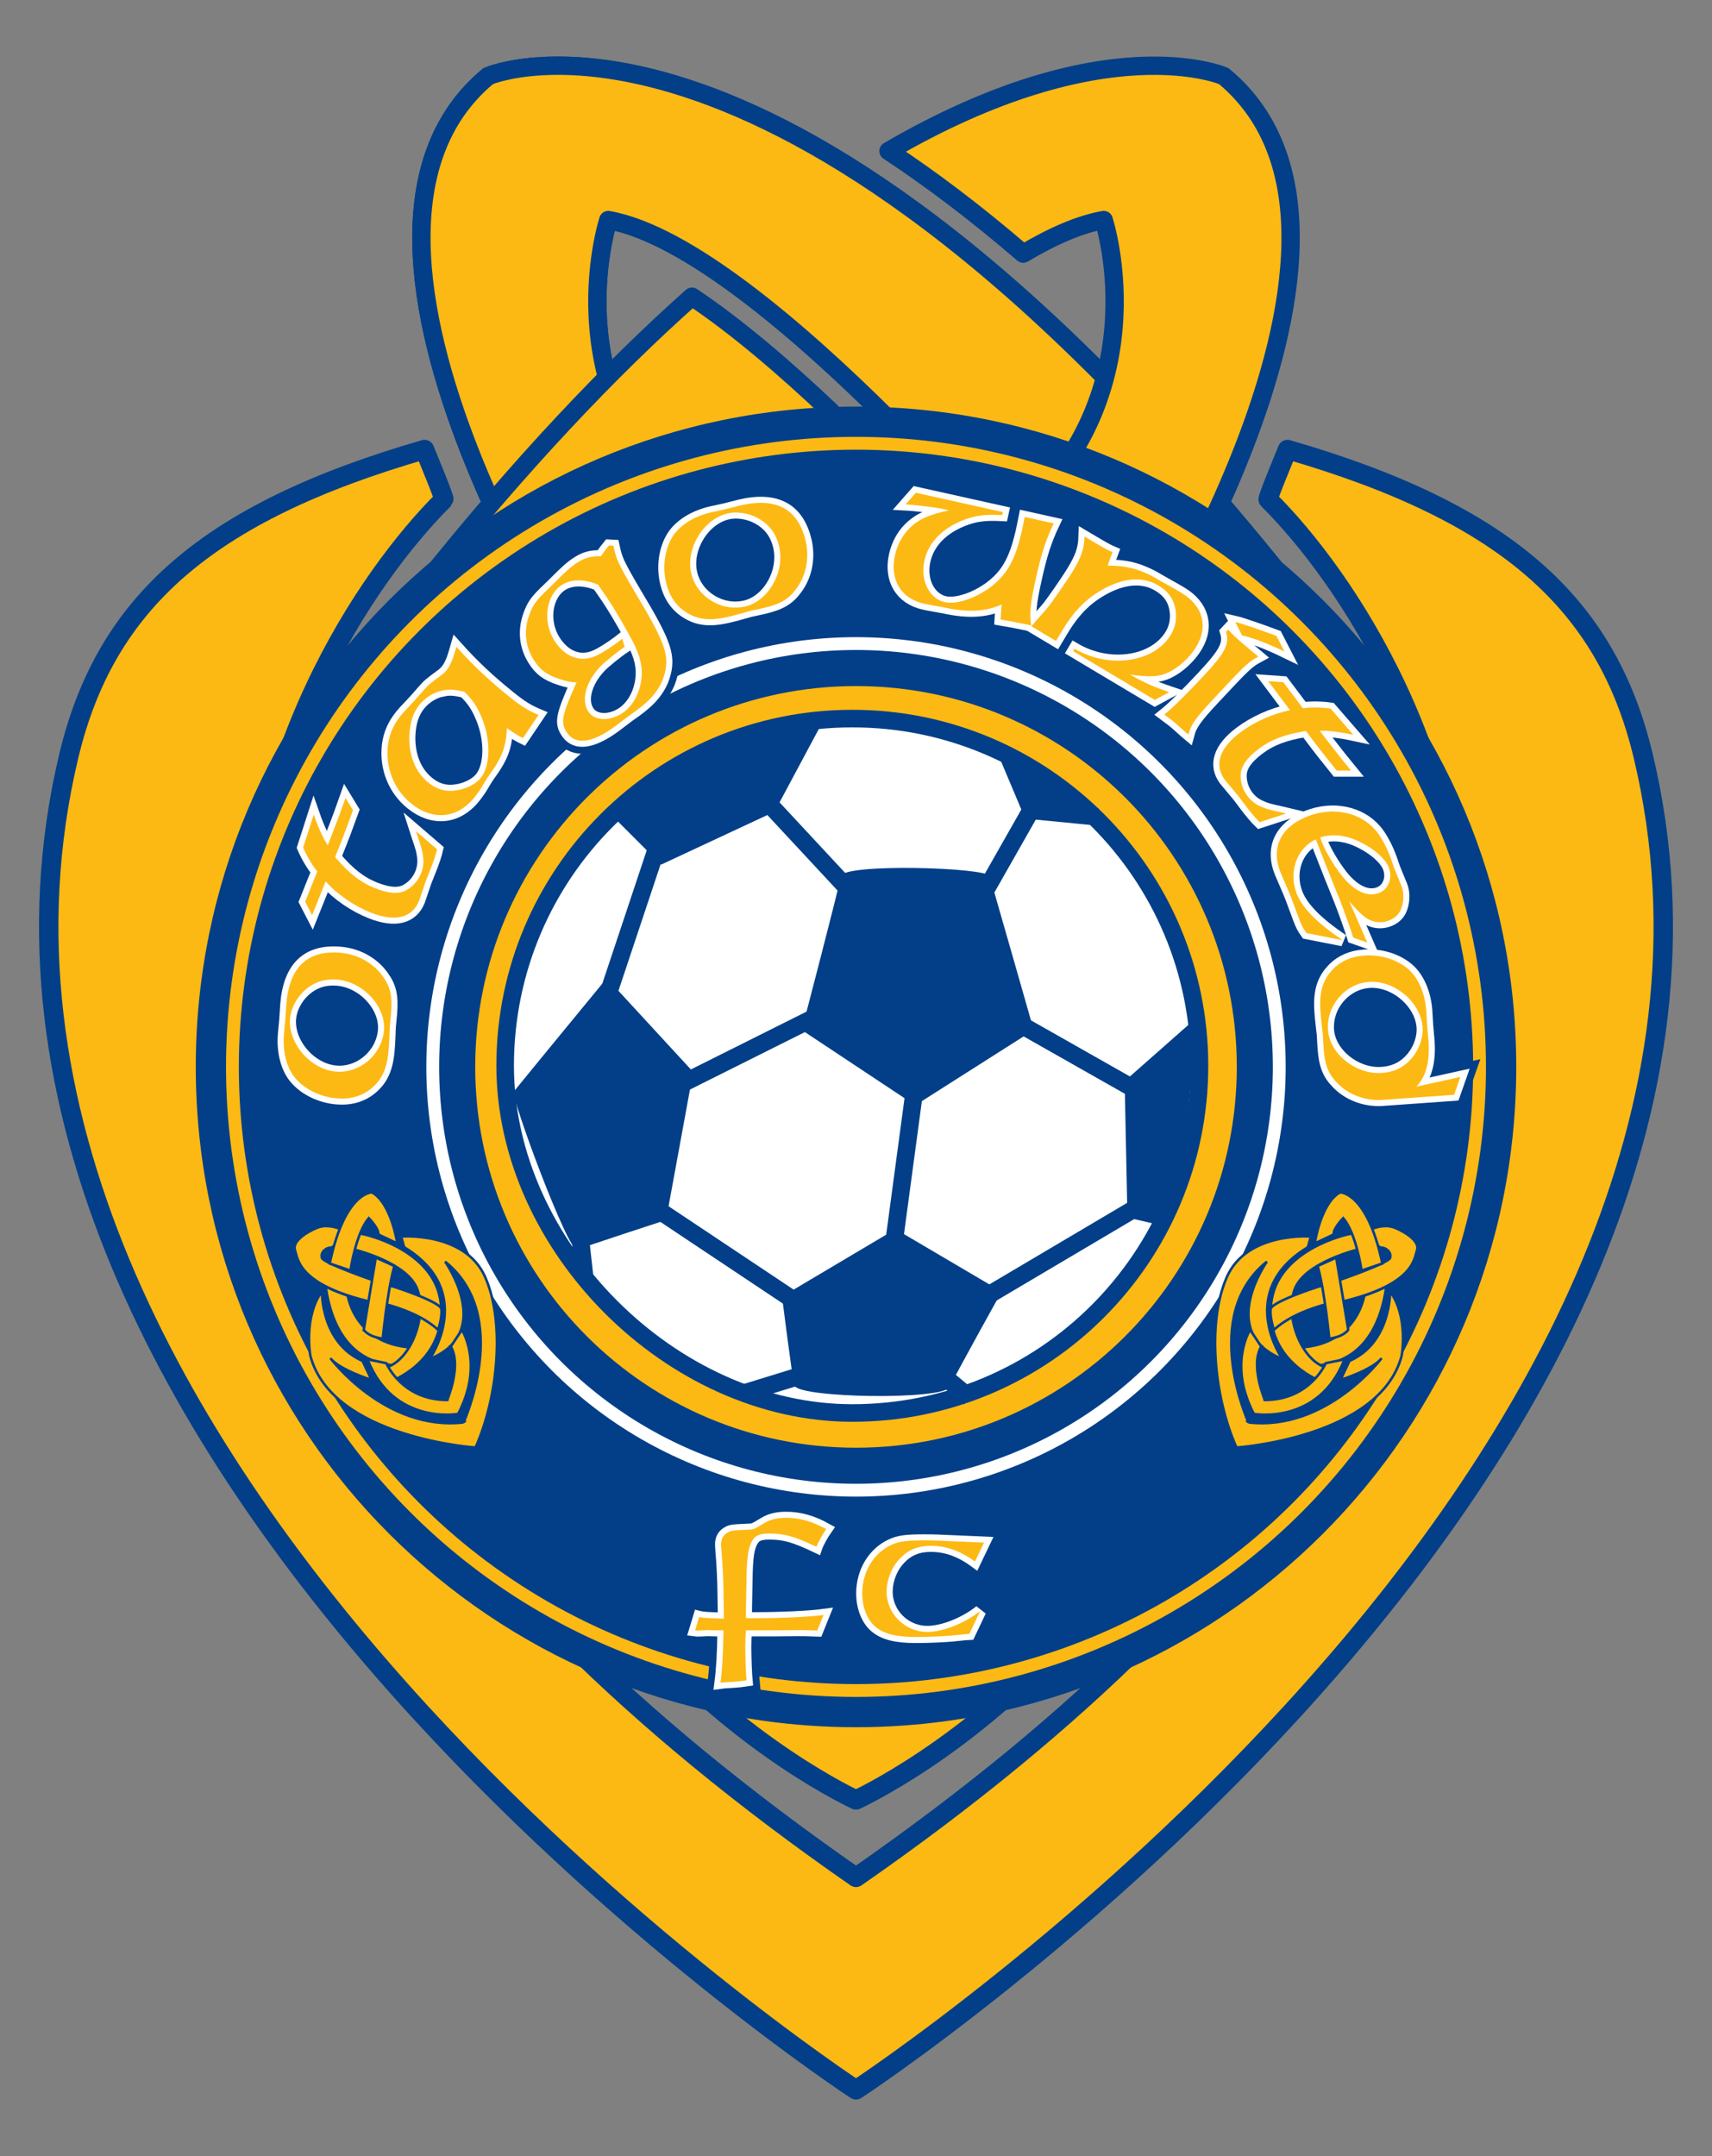 <svg enable-background="new 0 0 135 170" height="354.86" viewBox="0 0 135 170" width="281.801" xmlns="http://www.w3.org/2000/svg"><rect x="0" y="0" width="135" height="170" fill="#808080" stroke="none"/><path d="m67.5 148.023c72.417-50.259 44.614-96.605 32.503-108.644-.08-.08 1.526-3.935 1.526-3.935 17.186 4.979 25.158 12.105 28.038 24.125 13.382 55.833-62.067 105.209-62.067 105.209s-75.449-49.376-62.067-105.209c2.881-12.02 10.852-19.146 28.038-24.125 0 0 1.606 3.855 1.526 3.935-12.11 12.039-39.914 58.385 32.503 108.644" fill="#fdb913"/><path d="m67.5 148.023c72.417-50.259 44.614-96.605 32.503-108.644-.08-.08 1.526-3.935 1.526-3.935 17.186 4.979 25.158 12.105 28.038 24.125 13.382 55.833-62.067 105.209-62.067 105.209s-75.449-49.376-62.067-105.209c2.881-12.02 10.852-19.146 28.038-24.125 0 0 1.606 3.855 1.526 3.935-12.11 12.039-39.914 58.385 32.503 108.644z" fill="none" stroke="#023f88" stroke-linejoin="round" stroke-width="1.531"/><path d="m96.978 84.092-8.416 8.181s2.28 23.986-21.062 38.931c-23.342-14.945-21.062-38.931-21.062-38.931l-8.416-8.181c-6.077 41.619 29.478 57.824 29.478 57.824s35.556-16.205 29.478-57.824" fill="#fdb913"/><path d="m96.978 84.092-8.416 8.181s2.28 23.986-21.062 38.931c-23.342-14.945-21.062-38.931-21.062-38.931l-8.416-8.181c-6.077 41.619 29.478 57.824 29.478 57.824s35.556-16.205 29.478-57.824z" fill="none" stroke="#023f88" stroke-linejoin="round" stroke-width="1.531"/><path d="m83.139 47.33s-22.807-27.786-35.173-29.981c0 0-4.821 14.722 8.35 24.681l-8.995 13.17s-24.574-36.139-8.819-49.201c0 0 23.115-10.066 63.269 40.367z" fill="#fdb913"/><path d="m83.139 47.33s-22.807-27.786-35.173-29.981c0 0-4.821 14.722 8.35 24.681l-8.995 13.17s-24.574-36.139-8.819-49.201c0 0 23.115-10.066 63.269 40.367z" fill="none" stroke="#023f88" stroke-width="1.446"/><path d="m83.139 47.33s-22.807-27.786-35.173-29.981c0 0-4.821 14.722 8.35 24.681l-8.995 13.17s-24.574-36.139-8.819-49.201c0 0 23.115-10.066 63.269 40.367z" fill="#fdb913"/><path d="m83.139 47.33s-22.807-27.786-35.173-29.981c0 0-4.821 14.722 8.35 24.681l-8.995 13.17s-24.574-36.139-8.819-49.201c0 0 23.115-10.066 63.269 40.367z" fill="none" stroke="#023f88" stroke-linejoin="round" stroke-width="1.446"/><path d="m33.23 46.366 18.631.963s6.082-7.409 13.667-14.877c-3.683-3.491-7.497-6.747-10.964-9.058-6.446 5.738-13.57 13.22-21.334 22.972m63.268-40.368s-9.332-4.057-26.433 5.912c3.313 2.184 6.856 4.846 10.622 8.088 2.283-1.361 4.44-2.311 6.347-2.649 0 0 4.821 14.722-8.35 24.68l8.995 13.171s24.575-36.138 8.819-49.202" fill="#fdb913"/><path d="m33.23 46.366 18.631.963s6.082-7.409 13.667-14.877c-3.683-3.491-7.497-6.747-10.964-9.058-6.446 5.738-13.57 13.22-21.334 22.972zm63.268-40.368s-9.332-4.057-26.433 5.912c3.313 2.184 6.856 4.846 10.622 8.088 2.283-1.361 4.44-2.311 6.347-2.649 0 0 4.821 14.722-8.35 24.68l8.995 13.171s24.575-36.138 8.819-49.202z" fill="none" stroke="#023f88" stroke-linejoin="round" stroke-width="1.446"/><path d="m15.437 84.12c0-28.753 23.31-52.063 52.063-52.063 28.754 0 52.064 23.31 52.064 52.063 0 28.755-23.31 52.064-52.064 52.064-28.753 0-52.063-23.309-52.063-52.064" fill="#023f88"/><circle cx="67.5" cy="84.12" fill="none" r="33.377" stroke="#fff" stroke-width="1.012"/><circle cx="67.499" cy="84.12" fill="none" r="49.171" stroke="#fdb913" stroke-width="1.012"/><path d="m27.379 101.917s.411 4.017 5.055 4.327c0 0-1.321 1.533-1.649 1.386-.326-.148-4.222-.105-5.1-6.173z" fill="#fdb913"/><path d="m27.379 101.917s.411 4.017 5.055 4.327c0 0-1.321 1.533-1.649 1.386-.326-.148-4.222-.105-5.1-6.173z" fill="none" stroke="#023f88" stroke-width=".198"/><path d="m36.551 112.154s3.868-8.399-1.45-12.678c0 0 3.974 5.592-1.218 7.676 0 0 3.739-5.335-2.012-8.811l-.24-.848s5.022-.396 6.615 3.172c1.594 3.571 1.03 9.486-.747 13.469 0 0-11.306-.755-13.025-7.233 0 0-.563-3.044.913-5.081 0 0-.1 4.045 3.204 5.485l.702 1.495s-2.552-.802-3.242-1.717c0 0 4.326 5.78 10.5 5.071" fill="#fdb913"/><path d="m36.551 112.154s3.868-8.399-1.45-12.678c0 0 3.974 5.592-1.218 7.676 0 0 3.739-5.335-2.012-8.811l-.24-.848s5.022-.396 6.615 3.172c1.594 3.571 1.03 9.486-.747 13.469 0 0-11.306-.755-13.025-7.233 0 0-.563-3.044.913-5.081 0 0-.1 4.045 3.204 5.485l.702 1.495s-2.552-.802-3.242-1.717c0 0 4.326 5.78 10.5 5.071z" fill="none" stroke="#023f88" stroke-width=".198"/><path d="m27.737 98.471s4.443 1.02 5.195 3.244c.749 2.222-.611 5.655-2.593 6.137-1.983.477.395 1.097.395 1.097s4.184-1.451 4.056-5.766c-.126-4.312-5.347-5.723-6.277-5.901-.931-.177-.776 1.189-.776 1.189" fill="#fdb913"/><path d="m27.737 98.471s4.443 1.02 5.195 3.244c.749 2.222-.611 5.655-2.593 6.137-1.983.477.395 1.097.395 1.097s4.184-1.451 4.056-5.766c-.126-4.312-5.347-5.723-6.277-5.901-.931-.177-.776 1.189-.776 1.189z" fill="none" stroke="#023f88" stroke-width=".198"/><path d="m34.551 104.855s.361-1.105.24-1.673c-.124-.567-4.131-1.918-4.49-1.927-.356-.011-.44 1.447-.44 1.447s3 .58 4.69 2.153" fill="#fdb913"/><path d="m34.551 104.855s.361-1.105.24-1.673c-.124-.567-4.131-1.918-4.49-1.927-.356-.011-.44 1.447-.44 1.447s3 .58 4.69 2.153z" fill="none" stroke="#023f88" stroke-width=".198"/><path d="m35.548 106.167.875-1.314s1.757 2.709-.295 6.63c0 0-5.103.917-7.148-4.305l1.48.304s1.24 2.912 4.804 2.901c0-.001 1.164-2.719.284-4.216" fill="#fdb913"/><path d="m35.548 106.167.875-1.314s1.757 2.709-.295 6.63c0 0-5.103.917-7.148-4.305l1.48.304s1.24 2.912 4.804 2.901c0-.001 1.164-2.719.284-4.216z" fill="none" stroke="#023f88" stroke-width=".198"/><path d="m29.611 101s-4.081-1.398-4.216-1.816c-.138-.417.303-.816.686-.806.384.009.941-1.407.941-1.407s-1.107-.563-2.049-.161c-.941.402-1.95 1.098-1.717 1.769.231.671.218 2.753 6.087 4.097z" fill="#fdb913"/><path d="m29.611 101s-4.081-1.398-4.216-1.816c-.138-.417.303-.816.686-.806.384.009.941-1.407.941-1.407s-1.107-.563-2.049-.161c-.941.402-1.95 1.098-1.717 1.769.231.671.218 2.753 6.087 4.097z" fill="none" stroke="#023f88" stroke-width=".213"/><path d="m27.634 100.176s.427-2.961 1.45-4.13c0 0 .817.835.749 1.288l1.495.702s-.463-3.166-1.995-4.02c0 0-2.145-.061-3.334 5.605z" fill="#fdb913"/><path d="m27.634 100.176s.427-2.961 1.45-4.13c0 0 .817.835.749 1.288l1.495.702s-.463-3.166-1.995-4.02c0 0-2.145-.061-3.334 5.605z" fill="none" stroke="#023f88" stroke-width=".198"/><path d="m30.182 105.546s.351-3.734.917-5.728l-1.469-.659-.943 5.684c.001 0 .273.532 1.495.703" fill="#fdb913"/><path d="m30.182 105.546s.351-3.734.917-5.728l-1.469-.659-.943 5.684c.001 0 .273.532 1.495.703z" fill="none" stroke="#023f88" stroke-width=".198"/><path d="m107.622 101.917s-.411 4.017-5.055 4.327c0 0 1.321 1.533 1.649 1.386.326-.148 4.223-.105 5.1-6.173z" fill="#fdb913"/><path d="m107.622 101.917s-.411 4.017-5.055 4.327c0 0 1.321 1.533 1.649 1.386.326-.148 4.223-.105 5.1-6.173z" fill="none" stroke="#023f88" stroke-width=".198"/><path d="m98.45 112.154s-3.867-8.399 1.45-12.678c0 0-3.974 5.592 1.218 7.676 0 0-3.739-5.335 2.012-8.811l.24-.848s-5.022-.396-6.615 3.172c-1.594 3.571-1.029 9.486.748 13.469 0 0 11.305-.755 13.024-7.233 0 0 .563-3.044-.913-5.081 0 0 .1 4.045-3.204 5.485l-.702 1.495s2.552-.802 3.242-1.717c0 0-4.327 5.78-10.5 5.071" fill="#fdb913"/><path d="m98.45 112.154s-3.867-8.399 1.45-12.678c0 0-3.974 5.592 1.218 7.676 0 0-3.739-5.335 2.012-8.811l.24-.848s-5.022-.396-6.615 3.172c-1.594 3.571-1.029 9.486.748 13.469 0 0 11.305-.755 13.024-7.233 0 0 .563-3.044-.913-5.081 0 0 .1 4.045-3.204 5.485l-.702 1.495s2.552-.802 3.242-1.717c0 0-4.327 5.78-10.5 5.071z" fill="none" stroke="#023f88" stroke-width=".198"/><path d="m107.264 98.471s-4.444 1.02-5.195 3.244c-.749 2.222.611 5.655 2.593 6.137 1.983.477-.396 1.097-.396 1.097s-4.184-1.451-4.056-5.766c.127-4.312 5.348-5.723 6.278-5.901.931-.177.776 1.189.776 1.189" fill="#fdb913"/><path d="m107.264 98.471s-4.444 1.02-5.195 3.244c-.749 2.222.611 5.655 2.593 6.137 1.983.477-.396 1.097-.396 1.097s-4.184-1.451-4.056-5.766c.127-4.312 5.348-5.723 6.278-5.901.931-.177.776 1.189.776 1.189z" fill="none" stroke="#023f88" stroke-width=".198"/><path d="m100.451 104.855s-.361-1.105-.24-1.673c.123-.567 4.13-1.918 4.49-1.927.356-.011.439 1.447.439 1.447s-3 .58-4.689 2.153" fill="#fdb913"/><path d="m100.451 104.855s-.361-1.105-.24-1.673c.123-.567 4.13-1.918 4.49-1.927.356-.011.439 1.447.439 1.447s-3 .58-4.689 2.153z" fill="none" stroke="#023f88" stroke-width=".198"/><path d="m99.453 106.167-.875-1.314s-1.756 2.709.295 6.63c0 0 5.104.917 7.149-4.305l-1.48.304s-1.24 2.912-4.805 2.901c0-.001-1.164-2.719-.284-4.216" fill="#fdb913"/><path d="m99.453 106.167-.875-1.314s-1.756 2.709.295 6.63c0 0 5.104.917 7.149-4.305l-1.48.304s-1.24 2.912-4.805 2.901c0-.001-1.164-2.719-.284-4.216z" fill="none" stroke="#023f88" stroke-width=".198"/><path d="m105.39 101s4.081-1.398 4.216-1.816c.138-.417-.303-.816-.686-.806-.384.009-.941-1.407-.941-1.407s1.106-.563 2.049-.161c.941.402 1.949 1.098 1.717 1.769-.231.671-.218 2.753-6.087 4.097z" fill="#fdb913"/><path d="m105.39 101s4.081-1.398 4.216-1.816c.138-.417-.303-.816-.686-.806-.384.009-.941-1.407-.941-1.407s1.106-.563 2.049-.161c.941.402 1.949 1.098 1.717 1.769-.231.671-.218 2.753-6.087 4.097z" fill="none" stroke="#023f88" stroke-width=".213"/><path d="m107.367 100.176s-.427-2.961-1.45-4.13c0 0-.816.835-.748 1.288l-1.495.702s.462-3.166 1.995-4.02c0 0 2.144-.061 3.334 5.605z" fill="#fdb913"/><path d="m107.367 100.176s-.427-2.961-1.45-4.13c0 0-.816.835-.748 1.288l-1.495.702s.462-3.166 1.995-4.02c0 0 2.144-.061 3.334 5.605z" fill="none" stroke="#023f88" stroke-width=".198"/><path d="m104.819 105.546s-.351-3.734-.916-5.728l1.467-.659.944 5.684s-.274.532-1.495.703" fill="#fdb913"/><path d="m104.819 105.546s-.351-3.734-.916-5.728l1.467-.659.944 5.684s-.274.532-1.495.703z" fill="none" stroke="#023f88" stroke-width=".198"/><path d="m37.474 84.12c0-16.582 13.444-30.026 30.026-30.026 16.583 0 30.027 13.444 30.027 30.026 0 16.583-13.444 30.027-30.027 30.027s-30.026-13.444-30.026-30.027" fill="#fdb913"/><path d="m94.586 84.033c0 15.12-12.257 27.377-27.376 27.377-14.23 0-27.376-13.145-27.376-27.377 0-15.119 12.256-27.375 27.376-27.375s27.376 12.256 27.376 27.375" fill="#fff"/><path d="m94.586 84.033c0 15.12-12.257 27.377-27.376 27.377-14.23 0-27.376-13.145-27.376-27.377 0-15.119 12.256-27.375 27.376-27.375s27.376 12.256 27.376 27.375z" fill="none" stroke="#023f88" stroke-width="1.386"/><path d="m78.042 69.086c.212.706 3.471 12.125 3.471 12.125l-9.34 5.939-8.951-5.939s2.91-11.098 3.082-12.125c.171-1.026 11.526-.705 11.738 0" fill="#023f88"/><path d="m55.953 59.096 8.826-2.013-3.698 6.911-8.951 4.18-3.892-3.892z" fill="#023f88"/><path d="m94.355 80.239-.779 8.756-2.14 7.589-2.53-.584-.223-10.757z" fill="#023f88"/><path d="m62.638 109.232c-.158-.552-.973-7.005-.973-7.005l8.951-5.314 8.366 4.926s-3.319 5.956-4.106 7.531c-.521 1.04-11.952.866-12.238-.138" fill="#023f88"/><path d="m54.66 84.52-2.14 11.675s-6.281 2.047-7.006 2.335c-.69.274-5.28-12.109-4.992-12.471.746-.933 7.327-8.933 7.327-8.933z" fill="#023f88"/><path d="m77.426 70.704 4.864-8.561m-8.172 46.116 2.335 1.946m-12.648-1.946-5.059 1.557m20.431-29.771 13.038 7.393m-33.274-25.879 10.313 11.091m-17.513-5.643-4.281 12.843m24.713 5.642-1.752 13.038m7.005 3.892 13.816-8.174m-39.307 1.168 11.676 7.784m-10.314-17.513 11.286-5.642" fill="none" stroke="#023f88" stroke-width="1.386"/><path d="m86.301 64.378-4.983-.484-1.607-3.81z" fill="#023f88"/><path d="m45.708 97.167.389 3.504m40.204-36.293-4.983-.484-1.606-3.81z" fill="none" stroke="#023f88" stroke-width="1.386"/><path d="m22.497 80.415.08-1.23c.232-2.905 1.646-4.272 4.222-4.066 1.366.108 2.6.781 3.353 1.816.629.85.797 1.577.687 2.961l-.103 1.07c-.005.07-.014.399-.032.833-.008.33-.033.641-.058.953-.118 1.487-.52 2.377-1.376 3.075-.727.603-1.652.86-2.69.777-1.297-.103-2.536-.706-3.284-1.584-.685-.803-1.018-2.082-.907-3.466zm4.008 4.078c1.885.15 3.622-1.347 3.775-3.267.149-1.868-1.644-3.821-3.685-3.983-1.055-.084-1.896.214-2.649.92-.602.579-1.016 1.398-1.076 2.159-.156 1.954 1.629 4.011 3.635 4.171" fill="#fdb913"/><path d="m22.497 80.415.08-1.23c.232-2.905 1.646-4.272 4.222-4.066 1.366.108 2.6.781 3.353 1.816.629.85.797 1.577.687 2.961l-.103 1.07c-.005.07-.014.399-.032.833-.008.33-.033.641-.058.953-.118 1.487-.52 2.377-1.376 3.075-.727.603-1.652.86-2.69.777-1.297-.103-2.536-.706-3.284-1.584-.685-.803-1.018-2.082-.907-3.466zm4.008 4.078c1.885.15 3.622-1.347 3.775-3.267.149-1.868-1.644-3.821-3.685-3.983-1.055-.084-1.896.214-2.649.92-.602.579-1.016 1.398-1.076 2.159-.156 1.954 1.629 4.011 3.635 4.171z" fill="none" stroke="#023f88" stroke-width="2.049"/><path d="m24.741 64.229c.347.999.766 1.914 1.104 2.423l.096-.242.462-1.198c.167-.418.587-1.558.845-2.296l.586.963c-.546 1.502-.665 1.846-1.407 3.698 1.063 1.266 2.019 2.004 3.114 2.443s1.877.49 2.467.185c.522-.277.957-.757 1.19-1.336.174-.435.235-.915.158-1.376-.071-.476-.064-.493-.476-1.704l-.083-.258 1.667 1.434c-.096.429-.29 1.006-.574 1.714l-.239.596c-.058.145-.122.305-.183.505-.226.658-.4 1.185-.42 1.234-.548 1.369-1.898 1.706-3.83.932-1.305-.522-2.593-1.412-3.542-2.446l-1.065 2.657-.547-1.06.955-2.384c-.39-.474-.814-1.185-1.114-1.885z" fill="#fdb913"/><path d="m24.741 64.229c.347.999.766 1.914 1.104 2.423l.096-.242.462-1.198c.167-.418.587-1.558.845-2.296l.586.963c-.546 1.502-.665 1.846-1.407 3.698 1.063 1.266 2.019 2.004 3.114 2.443s1.877.49 2.467.185c.522-.277.957-.757 1.19-1.336.174-.435.235-.915.158-1.376-.071-.476-.064-.493-.476-1.704l-.083-.258 1.667 1.434c-.096.429-.29 1.006-.574 1.714l-.239.596c-.058.145-.122.305-.183.505-.226.658-.4 1.185-.42 1.234-.548 1.369-1.898 1.706-3.83.932-1.305-.522-2.593-1.412-3.542-2.446l-1.065 2.657-.547-1.06.955-2.384c-.39-.474-.814-1.185-1.114-1.885z" fill="none" stroke="#023f88" stroke-width="2.049"/><path d="m33.36 54.472c.452-.505.464-.518 1.573-1.338.079-.07.18-.167.278-.288.295-.365.493-.829.78-1.847 1.301 1.454 2.505 2.585 4.15 3.917.931.752 1.46 1.091 2.325 1.456l-1.227 1.82c-.351-.173-.535-.277-1.266-.78-.074 1.525-.384 2.323-1.462 3.793-.181.279-.35.543-.495.805-.2.33-.416.624-.623.88-1.342 1.659-3.272 1.838-4.971.462-1.362-1.102-2.038-2.83-1.83-4.604.116-.888.434-1.612 1.034-2.354.164-.203.385-.448.608-.669l.543-.587zm1.539-.027c-.689.134-1.36.551-1.83 1.13-.502.621-.75 1.424-.791 2.44-.044 1.571.488 2.871 1.499 3.69.715.578 1.462.758 2.333.593.762-.142 1.438-.51 1.798-.955.775-.958.808-2.984.094-4.721-.366-.899-.731-1.441-1.378-2.075-.784-.189-1.182-.221-1.725-.102" fill="#fdb913"/><path d="m33.36 54.472c.452-.505.464-.518 1.573-1.338.079-.07.18-.167.278-.288.295-.365.493-.829.78-1.847 1.301 1.454 2.505 2.585 4.15 3.917.931.752 1.46 1.091 2.325 1.456l-1.227 1.82c-.351-.173-.535-.277-1.266-.78-.074 1.525-.384 2.323-1.462 3.793-.181.279-.35.543-.495.805-.2.33-.416.624-.623.88-1.342 1.659-3.272 1.838-4.971.462-1.362-1.102-2.038-2.83-1.83-4.604.116-.888.434-1.612 1.034-2.354.164-.203.385-.448.608-.669l.543-.587zm1.539-.027c-.689.134-1.36.551-1.83 1.13-.502.621-.75 1.424-.791 2.44-.044 1.571.488 2.871 1.499 3.69.715.578 1.462.758 2.333.593.762-.142 1.438-.51 1.798-.955.775-.958.808-2.984.094-4.721-.366-.899-.731-1.441-1.378-2.075-.784-.189-1.182-.221-1.725-.102z" fill="none" stroke="#023f88" stroke-width="2.049"/><path d="m48.375 43.031c.253 1.192.352 1.416 2.472 4.98 1.77 3.067 2.006 4.003 1.383 5.659-.47 1.05-1.166 1.77-2.616 2.756l-.778.587c-.385.302-.7.518-.92.656-1.561.973-2.658.984-3.255.027-.468-.751-.35-1.315.802-3.894-.524-.021-.787-.082-1.326-.257-1.029-.339-1.556-.726-2.061-1.535-.652-1.045-.774-2.257-.377-3.425.306-.886.547-1.22 1.548-2.172.164-.163.322-.303.457-.448.968-.971 1.349-1.312 1.879-1.642.588-.367 1.068-.483 1.795-.465.226-.325.372-.518.637-.847zm.884 7.974c-.55.363-1.557 1.175-1.905 1.535-1.143 1.183-1.543 2.639-.983 3.537.459.736 1.621.829 2.636.196.839-.523 1.449-1.578 1.572-2.759.106-.945-.09-1.783-.681-2.928-.437-.831-1.045-1.904-1.577-2.758-.294-.47-.584-.903-1.161-1.729-1.079-.452-2.099-.449-2.835.01-1.266.79-1.56 2.875-.624 4.376.688 1.104 1.688 1.625 2.72 1.411.382-.075.763-.251 1.279-.572.426-.267.873-.566 1.367-.956z" fill="#fdb913"/><path d="m48.375 43.031c.253 1.192.352 1.416 2.472 4.98 1.77 3.067 2.006 4.003 1.383 5.659-.47 1.05-1.166 1.77-2.616 2.756l-.778.587c-.385.302-.7.518-.92.656-1.561.973-2.658.984-3.255.027-.468-.751-.35-1.315.802-3.894-.524-.021-.787-.082-1.326-.257-1.029-.339-1.556-.726-2.061-1.535-.652-1.045-.774-2.257-.377-3.425.306-.886.547-1.22 1.548-2.172.164-.163.322-.303.457-.448.968-.971 1.349-1.312 1.879-1.642.588-.367 1.068-.483 1.795-.465.226-.325.372-.518.637-.847zm.884 7.974c-.55.363-1.557 1.175-1.905 1.535-1.143 1.183-1.543 2.639-.983 3.537.459.736 1.621.829 2.636.196.839-.523 1.449-1.578 1.572-2.759.106-.945-.09-1.783-.681-2.928-.437-.831-1.045-1.904-1.577-2.758-.294-.47-.584-.903-1.161-1.729-1.079-.452-2.099-.449-2.835.01-1.266.79-1.56 2.875-.624 4.376.688 1.104 1.688 1.625 2.72 1.411.382-.075.763-.251 1.279-.572.426-.267.873-.566 1.367-.956z" fill="none" stroke="#023f88" stroke-width="2.049"/><path d="m57.165 40.157 1.195-.3c2.836-.669 4.57.258 5.165 2.773.315 1.334.053 2.715-.702 3.748-.617.859-1.257 1.242-2.608 1.561l-1.051.23c-.067.016-.384.109-.802.225-.317.093-.621.165-.925.237-1.452.342-2.422.233-3.349-.368-.797-.507-1.325-1.309-1.564-2.322-.299-1.266-.105-2.631.502-3.612.554-.897 1.67-1.606 3.021-1.925zm-2.654 5.065c.435 1.84 2.392 3.036 4.267 2.593 1.823-.431 3.132-2.736 2.662-4.728-.243-1.03-.785-1.74-1.687-2.24-.736-.396-1.643-.539-2.386-.363-1.908.45-3.319 2.78-2.856 4.738" fill="#fdb913"/><path d="m57.165 40.157 1.195-.3c2.836-.669 4.57.258 5.165 2.773.315 1.334.053 2.715-.702 3.748-.617.859-1.257 1.242-2.608 1.561l-1.051.23c-.067.016-.384.109-.802.225-.317.093-.621.165-.925.237-1.452.342-2.422.233-3.349-.368-.797-.507-1.325-1.309-1.564-2.322-.299-1.266-.105-2.631.502-3.612.554-.897 1.67-1.606 3.021-1.925zm-2.654 5.065c.435 1.84 2.392 3.036 4.267 2.593 1.823-.431 3.132-2.736 2.662-4.728-.243-1.03-.785-1.74-1.687-2.24-.736-.396-1.643-.539-2.386-.363-1.908.45-3.319 2.78-2.856 4.738z" fill="none" stroke="#023f88" stroke-width="2.049"/><path d="m83.091 41.269c-.634 1.334-.972 2.378-1.417 4.376-.425 1.914-.498 2.644-.37 3.667l-.339-.075-.749-.148c-.322-.072-.596-.115-1.315-.239l.032-.544.02-.333.035-.312c-1.265.571-2.669.65-4.565.229l-.804-.143c-.309-.051-.596-.115-.766-.152-1.812-.403-2.705-1.899-2.28-3.813.18-.813.577-1.56 1.127-2.113.73-.726 1.578-1.106 3.123-1.421-.166-.054-.318-.088-.403-.107-.558-.124-2.184-.325-3.011-.367l.81-.922 6.858 1.524-.052.237c-1.353-.069-2.121.027-3.075.401-1.674.659-2.744 1.789-3.055 3.195-.343 1.541.382 2.999 1.618 3.274.965.214 2.645-.39 3.824-1.372 1.173-.965 1.77-2.13 2.266-4.365.057-.254.068-.305.202-.986z" fill="#fdb913"/><path d="m83.091 41.269c-.634 1.334-.972 2.378-1.417 4.376-.425 1.914-.498 2.644-.37 3.667l-.339-.075-.749-.148c-.322-.072-.596-.115-1.315-.239l.032-.544.02-.333.035-.312c-1.265.571-2.669.65-4.565.229l-.804-.143c-.309-.051-.596-.115-.766-.152-1.812-.403-2.705-1.899-2.28-3.813.18-.813.577-1.56 1.127-2.113.73-.726 1.578-1.106 3.123-1.421-.166-.054-.318-.088-.403-.107-.558-.124-2.184-.325-3.011-.367l.81-.922 6.858 1.524-.052.237c-1.353-.069-2.121.027-3.075.401-1.674.659-2.744 1.789-3.055 3.195-.343 1.541.382 2.999 1.618 3.274.965.214 2.645-.39 3.824-1.372 1.173-.965 1.77-2.13 2.266-4.365.057-.254.068-.305.202-.986z" fill="none" stroke="#023f88" stroke-width="2.049"/><path d="m87.516 44.101-.11.319-.067.181c1.603-.012 2.708.303 4.278 1.261l.634.358c.382.207.68.385.903.519 1.698 1.013 2.145 2.634 1.194 4.227-.506.849-1.367 1.649-2.214 2.052-.734.35-1.445.391-3.031.171 1.134.637 1.85.963 3.094 1.382l-1.135.616-6.435-3.841.115-.194c2.735 1.613 6.283 1.084 7.598-1.121.383-.64.485-1.388.323-2.131-.183-.776-.595-1.305-1.34-1.749-1.222-.729-2.795-.597-4.471.382-1.259.723-2.203 1.695-3.119 3.229l-.462.775-1.937-1.156.214-.256.943-1.073c.348-.379 1.691-2.325 2.135-3.07.667-1.117.859-1.709.892-2.679l.343.204c1.162.694 1.498.875 1.867 1.034z" fill="#fdb913"/><path d="m87.516 44.101-.11.319-.067.181c1.603-.012 2.708.303 4.278 1.261l.634.358c.382.207.68.385.903.519 1.698 1.013 2.145 2.634 1.194 4.227-.506.849-1.367 1.649-2.214 2.052-.734.35-1.445.391-3.031.171 1.134.637 1.85.963 3.094 1.382l-1.135.616-6.435-3.841.115-.194c2.735 1.613 6.283 1.084 7.598-1.121.383-.64.485-1.388.323-2.131-.183-.776-.595-1.305-1.34-1.749-1.222-.729-2.795-.597-4.471.382-1.259.723-2.203 1.695-3.119 3.229l-.462.775-1.937-1.156.214-.256.943-1.073c.348-.379 1.691-2.325 2.135-3.07.667-1.117.859-1.709.892-2.679l.343.204c1.162.694 1.498.875 1.867 1.034z" fill="none" stroke="#023f88" stroke-width="2.049"/><path d="m96.841 49.646c.255.261.459.475.586.593.229.213.912.802 1.797 1.533-.82.445-1.021.637-3.588 3.39-1.336 1.434-1.723 1.975-1.929 2.756l-.265-.224-.621-.556c-.178-.165-.519-.435-1.01-.798.645-.514 1.819-1.672 3.061-3.005 1.751-1.877 2.096-2.552 1.804-3.512zm4.443 1.723c-1.274-.618-2.568-1.113-3.346-1.27l-.529-1.061c.471.106 2.136.686 3.242 1.101z" fill="#fdb913"/><path d="m96.841 49.646c.255.261.459.475.586.593.229.213.912.802 1.797 1.533-.82.445-1.021.637-3.588 3.39-1.336 1.434-1.723 1.975-1.929 2.756l-.265-.224-.621-.556c-.178-.165-.519-.435-1.01-.798.645-.514 1.819-1.672 3.061-3.005 1.751-1.877 2.096-2.552 1.804-3.512zm4.443 1.723c-1.274-.618-2.568-1.113-3.346-1.27l-.529-1.061c.471.106 2.136.686 3.242 1.101z" fill="none" stroke="#023f88" stroke-width="2.049"/><path d="m106.715 57.935c-1.034-.222-2.033-.339-2.644-.315l.156.209.785 1.016c.271.361 1.028 1.311 1.524 1.915h-1.127c-1-1.245-1.233-1.526-2.43-3.122-1.635.251-2.762.685-3.705 1.394-.944.708-1.394 1.35-1.439 2.012-.034.59.15 1.211.525 1.71.281.375.659.677 1.093.85.444.187.455.201 1.704.478l.263.063-2.091.68c-.316-.305-.708-.769-1.167-1.38l-.385-.513c-.094-.125-.197-.263-.337-.42-.444-.534-.805-.957-.836-.999-.886-1.179-.473-2.508 1.191-3.758 1.124-.843 2.553-1.482 3.93-1.757l-1.718-2.289 1.189.083 1.542 2.053c.607-.087 1.436-.081 2.189.027z" fill="#fdb913"/><path d="m106.715 57.935c-1.034-.222-2.033-.339-2.644-.315l.156.209.785 1.016c.271.361 1.028 1.311 1.524 1.915h-1.127c-1-1.245-1.233-1.526-2.43-3.122-1.635.251-2.762.685-3.705 1.394-.944.708-1.394 1.35-1.439 2.012-.034.59.15 1.211.525 1.71.281.375.659.677 1.093.85.444.187.455.201 1.704.478l.263.063-2.091.68c-.316-.305-.708-.769-1.167-1.38l-.385-.513c-.094-.125-.197-.263-.337-.42-.444-.534-.805-.957-.836-.999-.886-1.179-.473-2.508 1.191-3.758 1.124-.843 2.553-1.482 3.93-1.757l-1.718-2.289 1.189.083 1.542 2.053c.607-.087 1.436-.081 2.189.027z" fill="none" stroke="#023f88" stroke-width="2.049"/><path d="m110.523 69.877c.222.565.172 1.386-.111 1.945-.195.357-.474.596-.894.762-.516.203-1.105.174-1.603-.096-.299-.144-.703-.507-1.269-1.142-.093-.094-.17-.194-.256-.271.379.82.849 1.921 1.425 3.241l-1.103-.386c-.142-.503-.723-2.12-1.066-2.992l-.747-1.85-1.142-2.906c-1.513.707-2.17 2.588-1.503 4.283.444 1.129 1.623 2.325 3.622 3.664l-2.848-.557c-.29-.408-.37-.563-.573-1.08l-.622-1.675c-.153-.388-.153-.388-.817-1.935-.852-1.976-.063-3.666 2.084-4.51 1.969-.776 4.112-.351 5.335 1.05.397.441.828 1.204 1.138 1.995.083.21.09.226.343.965l.127.323zm-6.287-3.473c.35.888 1.16 2.19 1.797 2.91.906 1.023 1.883 1.421 2.723 1.091.742-.292 1.079-1.189.749-2.029-.292-.742-1.344-1.614-2.62-2.157-.961-.404-1.953-.462-2.779-.193z" fill="#fdb913"/><path d="m110.523 69.877c.222.565.172 1.386-.111 1.945-.195.357-.474.596-.894.762-.516.203-1.105.174-1.603-.096-.299-.144-.703-.507-1.269-1.142-.093-.094-.17-.194-.256-.271.379.82.849 1.921 1.425 3.241l-1.103-.386c-.142-.503-.723-2.12-1.066-2.992l-.747-1.85-1.142-2.906c-1.513.707-2.17 2.588-1.503 4.283.444 1.129 1.623 2.325 3.622 3.664l-2.848-.557c-.29-.408-.37-.563-.573-1.08l-.622-1.675c-.153-.388-.153-.388-.817-1.935-.852-1.976-.063-3.666 2.084-4.51 1.969-.776 4.112-.351 5.335 1.05.397.441.828 1.204 1.138 1.995.083.21.09.226.343.965l.127.323zm-6.287-3.473c.35.888 1.16 2.19 1.797 2.91.906 1.023 1.883 1.421 2.723 1.091.742-.292 1.079-1.189.749-2.029-.292-.742-1.344-1.614-2.62-2.157-.961-.404-1.953-.462-2.779-.193z" fill="none" stroke="#023f88" stroke-width="2.049"/><path d="m111.688 85.679c.757-.781 1.077-1.987.957-3.614l-.108-1.226-.067-1.143c-.102-1.385-.626-2.599-1.425-3.288-.873-.753-2.19-1.16-3.487-1.065-1.039.077-1.914.472-2.54 1.179-.74.82-1.001 1.761-.892 3.249.024.311.047.623.088.95.049.432.091.759.096.828l.062 1.074c.102 1.384.379 2.077 1.13 2.822.851.856 2.078 1.323 3.362 1.288l5.798-.413.494-1.407zm-6.968-4.456c-.142-1.92 1.347-3.665 3.233-3.804 2.007-.148 4.084 1.613 4.228 3.567.056.761-.227 1.635-.734 2.298-.636.812-1.422 1.236-2.478 1.313-2.041.151-4.112-1.505-4.249-3.374" fill="#fdb913"/><path d="m111.688 85.679c.757-.781 1.077-1.987.957-3.614l-.108-1.226-.067-1.143c-.102-1.385-.626-2.599-1.425-3.288-.873-.753-2.19-1.16-3.487-1.065-1.039.077-1.914.472-2.54 1.179-.74.82-1.001 1.761-.892 3.249.024.311.047.623.088.95.049.432.091.759.096.828l.062 1.074c.102 1.384.379 2.077 1.13 2.822.851.856 2.078 1.323 3.362 1.288l5.798-.413.494-1.407zm-6.968-4.456c-.142-1.92 1.347-3.665 3.233-3.804 2.007-.148 4.084 1.613 4.228 3.567.056.761-.227 1.635-.734 2.298-.636.812-1.422 1.236-2.478 1.313-2.041.151-4.112-1.505-4.249-3.374z" fill="none" stroke="#023f88" stroke-width="2.049"/><path d="m55.129 127.496c.239.063.747.095 1.956.127 0-.175-.016-.859-.032-2.067 0-.843-.095-2.608-.159-3.212-.016-.239-.032-.477-.032-.588 0-.366.143-.668.398-.843.365-.239.365-.239 1.733-.302.238 0 .413-.032.541-.096.159-.08.302-.159.429-.239.127-.079.064-.047.207-.126.524-.335 1.081-.478 1.812-.478 1.066 0 2.083.286 3.165.891-.271.381-.668 1.113-.764 1.399-1.78-.843-2.528-1.049-3.752-1.049-.684 0-1.05.143-1.272.508-.35.541-.461 1.272-.493 3.053-.048 2.418-.048 2.418-.048 2.656v.445c.27.016.398.016.716.016 2.051 0 4.357-.111 5.406-.254l-.493 1.224c-.875-.032-1.129-.032-1.526-.032l-1.702.016h-1.24-1.161c-.032.493-.048.796-.048 1.304 0 .827.048 2.147.096 2.639-.334.049-.525.08-.986.112-.811.047-.843.047-1.065.079.143-1.128.206-2.305.238-4.134h-.636l-.572-.016-.795.032c-.032 0-.112 0-.239-.016z" fill="#fdb913"/><path d="m55.129 127.496c.239.063.747.095 1.956.127 0-.175-.016-.859-.032-2.067 0-.843-.095-2.608-.159-3.212-.016-.239-.032-.477-.032-.588 0-.366.143-.668.398-.843.365-.239.365-.239 1.733-.302.238 0 .413-.032.541-.096.159-.08.302-.159.429-.239.127-.079.064-.047.207-.126.524-.335 1.081-.478 1.812-.478 1.066 0 2.083.286 3.165.891-.271.381-.668 1.113-.764 1.399-1.78-.843-2.528-1.049-3.752-1.049-.684 0-1.05.143-1.272.508-.35.541-.461 1.272-.493 3.053-.048 2.418-.048 2.418-.048 2.656v.445c.27.016.398.016.716.016 2.051 0 4.357-.111 5.406-.254l-.493 1.224c-.875-.032-1.129-.032-1.526-.032l-1.702.016h-1.24-1.161c-.032.493-.048.796-.048 1.304 0 .827.048 2.147.096 2.639-.334.049-.525.08-.986.112-.811.047-.843.047-1.065.079.143-1.128.206-2.305.238-4.134h-.636l-.572-.016-.795.032c-.032 0-.112 0-.239-.016z" fill="none" stroke="#023f88" stroke-width="2.049"/><path d="m76.881 123.123c-1.177-.859-2.29-1.24-3.498-1.24-.986 0-1.781.318-2.417 1.002-.652.667-1.05 1.669-1.05 2.624 0 1.732 1.447 3.163 3.212 3.163 1.225 0 2.958-.683 4.167-1.653l-.859 1.812-.302.016-1.098.112c-.795.064-1.86.111-2.782.111-1.606 0-2.544-.239-3.228-.81-.652-.557-1.034-1.543-1.034-2.625 0-1.701.891-3.179 2.306-3.832.588-.27 1.161-.349 2.545-.349.794 0 .89 0 4.754.174z" fill="#fdb913"/><path d="m76.881 123.123c-1.177-.859-2.29-1.24-3.498-1.24-.986 0-1.781.318-2.417 1.002-.652.667-1.05 1.669-1.05 2.624 0 1.732 1.447 3.163 3.212 3.163 1.225 0 2.958-.683 4.167-1.653l-.859 1.812-.302.016-1.098.112c-.795.064-1.86.111-2.782.111-1.606 0-2.544-.239-3.228-.81-.652-.557-1.034-1.543-1.034-2.625 0-1.701.891-3.179 2.306-3.832.588-.27 1.161-.349 2.545-.349.794 0 .89 0 4.754.174z" fill="none" stroke="#023f88" stroke-width="2.049"/><path d="m55.129 127.496c.239.063.747.095 1.956.127 0-.175-.016-.859-.032-2.067 0-.843-.095-2.608-.159-3.212-.016-.239-.032-.477-.032-.588 0-.366.143-.668.398-.843.365-.239.365-.239 1.733-.302.238 0 .413-.032.541-.096.159-.08.302-.159.429-.239.127-.079.064-.047.207-.126.524-.335 1.081-.478 1.812-.478 1.066 0 2.083.286 3.165.891-.271.381-.668 1.113-.764 1.399-1.78-.843-2.528-1.049-3.752-1.049-.684 0-1.05.143-1.272.508-.35.541-.461 1.272-.493 3.053-.048 2.418-.048 2.418-.048 2.656v.445c.27.016.398.016.716.016 2.051 0 4.357-.111 5.406-.254l-.493 1.224c-.875-.032-1.129-.032-1.526-.032l-1.702.016h-1.24-1.161c-.032.493-.048.796-.048 1.304 0 .827.048 2.147.096 2.639-.334.049-.525.08-.986.112-.811.047-.843.047-1.065.079.143-1.128.206-2.305.238-4.134h-.636l-.572-.016-.795.032c-.032 0-.112 0-.239-.016z" fill="#fdb913"/><path d="m55.129 127.496c.239.063.747.095 1.956.127 0-.175-.016-.859-.032-2.067 0-.843-.095-2.608-.159-3.212-.016-.239-.032-.477-.032-.588 0-.366.143-.668.398-.843.365-.239.365-.239 1.733-.302.238 0 .413-.032.541-.096.159-.08.302-.159.429-.239.127-.079.064-.047.207-.126.524-.335 1.081-.478 1.812-.478 1.066 0 2.083.286 3.165.891-.271.381-.668 1.113-.764 1.399-1.78-.843-2.528-1.049-3.752-1.049-.684 0-1.05.143-1.272.508-.35.541-.461 1.272-.493 3.053-.048 2.418-.048 2.418-.048 2.656v.445c.27.016.398.016.716.016 2.051 0 4.357-.111 5.406-.254l-.493 1.224c-.875-.032-1.129-.032-1.526-.032l-1.702.016h-1.24-1.161c-.032.493-.048.796-.048 1.304 0 .827.048 2.147.096 2.639-.334.049-.525.08-.986.112-.811.047-.843.047-1.065.079.143-1.128.206-2.305.238-4.134h-.636l-.572-.016-.795.032c-.032 0-.112 0-.239-.016z" fill="none" stroke="#fff" stroke-width=".956"/><path d="m76.881 123.123c-1.177-.859-2.29-1.24-3.498-1.24-.986 0-1.781.318-2.417 1.002-.652.667-1.05 1.669-1.05 2.624 0 1.732 1.447 3.163 3.212 3.163 1.225 0 2.958-.683 4.167-1.653l-.859 1.812-.302.016-1.098.112c-.795.064-1.86.111-2.782.111-1.606 0-2.544-.239-3.228-.81-.652-.557-1.034-1.543-1.034-2.625 0-1.701.891-3.179 2.306-3.832.588-.27 1.161-.349 2.545-.349.794 0 .89 0 4.754.174z" fill="#fdb913"/><path d="m76.881 123.123c-1.177-.859-2.29-1.24-3.498-1.24-.986 0-1.781.318-2.417 1.002-.652.667-1.05 1.669-1.05 2.624 0 1.732 1.447 3.163 3.212 3.163 1.225 0 2.958-.683 4.167-1.653l-.859 1.812-.302.016-1.098.112c-.795.064-1.86.111-2.782.111-1.606 0-2.544-.239-3.228-.81-.652-.557-1.034-1.543-1.034-2.625 0-1.701.891-3.179 2.306-3.832.588-.27 1.161-.349 2.545-.349.794 0 .89 0 4.754.174z" fill="none" stroke="#fff" stroke-width=".956"/><path d="m55.129 127.496c.239.063.747.095 1.956.127 0-.175-.016-.859-.032-2.067 0-.843-.095-2.608-.159-3.212-.016-.239-.032-.477-.032-.588 0-.366.143-.668.398-.843.365-.239.365-.239 1.733-.302.238 0 .413-.032.541-.096.159-.08.302-.159.429-.239.127-.079.064-.047.207-.126.524-.335 1.081-.478 1.812-.478 1.066 0 2.083.286 3.165.891-.271.381-.668 1.113-.764 1.399-1.78-.843-2.528-1.049-3.752-1.049-.684 0-1.05.143-1.272.508-.35.541-.461 1.272-.493 3.053-.048 2.418-.048 2.418-.048 2.656v.445c.27.016.398.016.716.016 2.051 0 4.357-.111 5.406-.254l-.493 1.224c-.875-.032-1.129-.032-1.526-.032l-1.702.016h-1.24-1.161c-.032.493-.048.796-.048 1.304 0 .827.048 2.147.096 2.639-.334.049-.525.08-.986.112-.811.047-.843.047-1.065.079.143-1.128.206-2.305.238-4.134h-.636l-.572-.016-.795.032c-.032 0-.112 0-.239-.016z" fill="#fdb913"/><path d="m76.881 123.123c-1.177-.859-2.29-1.24-3.498-1.24-.986 0-1.781.318-2.417 1.002-.652.667-1.05 1.669-1.05 2.624 0 1.732 1.447 3.163 3.212 3.163 1.225 0 2.958-.683 4.167-1.653l-.859 1.812-.302.016-1.098.112c-.795.064-1.86.111-2.782.111-1.606 0-2.544-.239-3.228-.81-.652-.557-1.034-1.543-1.034-2.625 0-1.701.891-3.179 2.306-3.832.588-.27 1.161-.349 2.545-.349.794 0 .89 0 4.754.174z" fill="#fdb913"/><path d="m22.497 80.415.08-1.23c.232-2.905 1.646-4.272 4.222-4.066 1.366.108 2.6.781 3.353 1.816.629.85.797 1.577.687 2.961l-.103 1.07c-.005.07-.014.399-.032.833-.008.33-.033.641-.058.953-.118 1.487-.52 2.377-1.376 3.075-.727.603-1.652.86-2.69.777-1.297-.103-2.536-.706-3.284-1.584-.685-.803-1.018-2.082-.907-3.466zm4.008 4.078c1.885.15 3.622-1.347 3.775-3.267.149-1.868-1.644-3.821-3.685-3.983-1.055-.084-1.896.214-2.649.92-.602.579-1.016 1.398-1.076 2.159-.156 1.954 1.629 4.011 3.635 4.171" fill="#fdb913"/><path d="m22.497 80.415.08-1.23c.232-2.905 1.646-4.272 4.222-4.066 1.366.108 2.6.781 3.353 1.816.629.85.797 1.577.687 2.961l-.103 1.07c-.005.07-.014.399-.032.833-.008.33-.033.641-.058.953-.118 1.487-.52 2.377-1.376 3.075-.727.603-1.652.86-2.69.777-1.297-.103-2.536-.706-3.284-1.584-.685-.803-1.018-2.082-.907-3.466zm4.008 4.078c1.885.15 3.622-1.347 3.775-3.267.149-1.868-1.644-3.821-3.685-3.983-1.055-.084-1.896.214-2.649.92-.602.579-1.016 1.398-1.076 2.159-.156 1.954 1.629 4.011 3.635 4.171z" fill="none" stroke="#fff" stroke-width=".956"/><path d="m24.741 64.229c.347.999.766 1.914 1.104 2.423l.096-.242.462-1.198c.167-.418.587-1.558.845-2.296l.586.963c-.546 1.502-.665 1.846-1.407 3.698 1.063 1.266 2.019 2.004 3.114 2.443s1.877.49 2.467.185c.522-.277.957-.757 1.19-1.336.174-.435.235-.915.158-1.376-.071-.476-.064-.493-.476-1.704l-.083-.258 1.667 1.434c-.096.429-.29 1.006-.574 1.714l-.239.596c-.058.145-.122.305-.183.505-.226.658-.4 1.185-.42 1.234-.548 1.369-1.898 1.706-3.83.932-1.305-.522-2.593-1.412-3.542-2.446l-1.065 2.657-.547-1.06.955-2.384c-.39-.474-.814-1.185-1.114-1.885z" fill="#fdb913"/><path d="m24.741 64.229c.347.999.766 1.914 1.104 2.423l.096-.242.462-1.198c.167-.418.587-1.558.845-2.296l.586.963c-.546 1.502-.665 1.846-1.407 3.698 1.063 1.266 2.019 2.004 3.114 2.443s1.877.49 2.467.185c.522-.277.957-.757 1.19-1.336.174-.435.235-.915.158-1.376-.071-.476-.064-.493-.476-1.704l-.083-.258 1.667 1.434c-.096.429-.29 1.006-.574 1.714l-.239.596c-.058.145-.122.305-.183.505-.226.658-.4 1.185-.42 1.234-.548 1.369-1.898 1.706-3.83.932-1.305-.522-2.593-1.412-3.542-2.446l-1.065 2.657-.547-1.06.955-2.384c-.39-.474-.814-1.185-1.114-1.885z" fill="none" stroke="#fff" stroke-width=".956"/><path d="m33.36 54.472c.452-.505.464-.518 1.573-1.338.079-.07.18-.167.278-.288.295-.365.493-.829.78-1.847 1.301 1.454 2.505 2.585 4.15 3.917.931.752 1.46 1.091 2.325 1.456l-1.227 1.82c-.351-.173-.535-.277-1.266-.78-.074 1.525-.384 2.323-1.462 3.793-.181.279-.35.543-.495.805-.2.33-.416.624-.623.88-1.342 1.659-3.272 1.838-4.971.462-1.362-1.102-2.038-2.83-1.83-4.604.116-.888.434-1.612 1.034-2.354.164-.203.385-.448.608-.669l.543-.587zm1.539-.027c-.689.134-1.36.551-1.83 1.13-.502.621-.75 1.424-.791 2.44-.044 1.571.488 2.871 1.499 3.69.715.578 1.462.758 2.333.593.762-.142 1.438-.51 1.798-.955.775-.958.808-2.984.094-4.721-.366-.899-.731-1.441-1.378-2.075-.784-.189-1.182-.221-1.725-.102" fill="#fdb913"/><path d="m33.36 54.472c.452-.505.464-.518 1.573-1.338.079-.07.18-.167.278-.288.295-.365.493-.829.78-1.847 1.301 1.454 2.505 2.585 4.15 3.917.931.752 1.46 1.091 2.325 1.456l-1.227 1.82c-.351-.173-.535-.277-1.266-.78-.074 1.525-.384 2.323-1.462 3.793-.181.279-.35.543-.495.805-.2.33-.416.624-.623.88-1.342 1.659-3.272 1.838-4.971.462-1.362-1.102-2.038-2.83-1.83-4.604.116-.888.434-1.612 1.034-2.354.164-.203.385-.448.608-.669l.543-.587zm1.539-.027c-.689.134-1.36.551-1.83 1.13-.502.621-.75 1.424-.791 2.44-.044 1.571.488 2.871 1.499 3.69.715.578 1.462.758 2.333.593.762-.142 1.438-.51 1.798-.955.775-.958.808-2.984.094-4.721-.366-.899-.731-1.441-1.378-2.075-.784-.189-1.182-.221-1.725-.102z" fill="none" stroke="#fff" stroke-width=".956"/><path d="m48.375 43.031c.253 1.192.352 1.416 2.472 4.98 1.77 3.067 2.006 4.003 1.383 5.659-.47 1.05-1.166 1.77-2.616 2.756l-.778.587c-.385.302-.7.518-.92.656-1.561.973-2.658.984-3.255.027-.468-.751-.35-1.315.802-3.894-.524-.021-.787-.082-1.326-.257-1.029-.339-1.556-.726-2.061-1.535-.652-1.045-.774-2.257-.377-3.425.306-.886.547-1.22 1.548-2.172.164-.163.322-.303.457-.448.968-.971 1.349-1.312 1.879-1.642.588-.367 1.068-.483 1.795-.465.226-.325.372-.518.637-.847zm.884 7.974c-.55.363-1.557 1.175-1.905 1.535-1.143 1.183-1.543 2.639-.983 3.537.459.736 1.621.829 2.636.196.839-.523 1.449-1.578 1.572-2.759.106-.945-.09-1.783-.681-2.928-.437-.831-1.045-1.904-1.577-2.758-.294-.47-.584-.903-1.161-1.729-1.079-.452-2.099-.449-2.835.01-1.266.79-1.56 2.875-.624 4.376.688 1.104 1.688 1.625 2.72 1.411.382-.075.763-.251 1.279-.572.426-.267.873-.566 1.367-.956z" fill="#fdb913"/><path d="m48.375 43.031c.253 1.192.352 1.416 2.472 4.98 1.77 3.067 2.006 4.003 1.383 5.659-.47 1.05-1.166 1.77-2.616 2.756l-.778.587c-.385.302-.7.518-.92.656-1.561.973-2.658.984-3.255.027-.468-.751-.35-1.315.802-3.894-.524-.021-.787-.082-1.326-.257-1.029-.339-1.556-.726-2.061-1.535-.652-1.045-.774-2.257-.377-3.425.306-.886.547-1.22 1.548-2.172.164-.163.322-.303.457-.448.968-.971 1.349-1.312 1.879-1.642.588-.367 1.068-.483 1.795-.465.226-.325.372-.518.637-.847zm.884 7.974c-.55.363-1.557 1.175-1.905 1.535-1.143 1.183-1.543 2.639-.983 3.537.459.736 1.621.829 2.636.196.839-.523 1.449-1.578 1.572-2.759.106-.945-.09-1.783-.681-2.928-.437-.831-1.045-1.904-1.577-2.758-.294-.47-.584-.903-1.161-1.729-1.079-.452-2.099-.449-2.835.01-1.266.79-1.56 2.875-.624 4.376.688 1.104 1.688 1.625 2.72 1.411.382-.075.763-.251 1.279-.572.426-.267.873-.566 1.367-.956z" fill="none" stroke="#fff" stroke-width=".956"/><path d="m57.165 40.157 1.195-.3c2.836-.669 4.57.258 5.165 2.773.315 1.334.053 2.715-.702 3.748-.617.859-1.257 1.242-2.608 1.561l-1.051.23c-.067.016-.384.109-.802.225-.317.093-.621.165-.925.237-1.452.342-2.422.233-3.349-.368-.797-.507-1.325-1.309-1.564-2.322-.299-1.266-.105-2.631.502-3.612.554-.897 1.67-1.606 3.021-1.925zm-2.654 5.065c.435 1.84 2.392 3.036 4.267 2.593 1.823-.431 3.132-2.736 2.662-4.728-.243-1.03-.785-1.74-1.687-2.24-.736-.396-1.643-.539-2.386-.363-1.908.45-3.319 2.78-2.856 4.738" fill="#fdb913"/><path d="m57.165 40.157 1.195-.3c2.836-.669 4.57.258 5.165 2.773.315 1.334.053 2.715-.702 3.748-.617.859-1.257 1.242-2.608 1.561l-1.051.23c-.067.016-.384.109-.802.225-.317.093-.621.165-.925.237-1.452.342-2.422.233-3.349-.368-.797-.507-1.325-1.309-1.564-2.322-.299-1.266-.105-2.631.502-3.612.554-.897 1.67-1.606 3.021-1.925zm-2.654 5.065c.435 1.84 2.392 3.036 4.267 2.593 1.823-.431 3.132-2.736 2.662-4.728-.243-1.03-.785-1.74-1.687-2.24-.736-.396-1.643-.539-2.386-.363-1.908.45-3.319 2.78-2.856 4.738z" fill="none" stroke="#fff" stroke-width=".956"/><path d="m83.091 41.269c-.634 1.334-.972 2.378-1.417 4.376-.425 1.914-.498 2.644-.37 3.667l-.339-.075-.749-.148c-.322-.072-.596-.115-1.315-.239l.032-.544.02-.333.035-.312c-1.265.571-2.669.65-4.565.229l-.804-.143c-.309-.051-.596-.115-.766-.152-1.812-.403-2.705-1.899-2.28-3.813.18-.813.577-1.56 1.127-2.113.73-.726 1.578-1.106 3.123-1.421-.166-.054-.318-.088-.403-.107-.558-.124-2.184-.325-3.011-.367l.81-.922 6.858 1.524-.052.237c-1.353-.069-2.121.027-3.075.401-1.674.659-2.744 1.789-3.055 3.195-.343 1.541.382 2.999 1.618 3.274.965.214 2.645-.39 3.824-1.372 1.173-.965 1.77-2.13 2.266-4.365.057-.254.068-.305.202-.986z" fill="#fdb913"/><path d="m83.091 41.269c-.634 1.334-.972 2.378-1.417 4.376-.425 1.914-.498 2.644-.37 3.667l-.339-.075-.749-.148c-.322-.072-.596-.115-1.315-.239l.032-.544.02-.333.035-.312c-1.265.571-2.669.65-4.565.229l-.804-.143c-.309-.051-.596-.115-.766-.152-1.812-.403-2.705-1.899-2.28-3.813.18-.813.577-1.56 1.127-2.113.73-.726 1.578-1.106 3.123-1.421-.166-.054-.318-.088-.403-.107-.558-.124-2.184-.325-3.011-.367l.81-.922 6.858 1.524-.052.237c-1.353-.069-2.121.027-3.075.401-1.674.659-2.744 1.789-3.055 3.195-.343 1.541.382 2.999 1.618 3.274.965.214 2.645-.39 3.824-1.372 1.173-.965 1.77-2.13 2.266-4.365.057-.254.068-.305.202-.986z" fill="none" stroke="#fff" stroke-width=".956"/><path d="m87.516 44.101-.11.319-.067.181c1.603-.012 2.708.303 4.278 1.261l.634.358c.382.207.68.385.903.519 1.698 1.013 2.145 2.634 1.194 4.227-.506.849-1.367 1.649-2.214 2.052-.734.35-1.445.391-3.031.171 1.134.637 1.85.963 3.094 1.382l-1.135.616-6.435-3.841.115-.194c2.735 1.613 6.283 1.084 7.598-1.121.383-.64.485-1.388.323-2.131-.183-.776-.595-1.305-1.34-1.749-1.222-.729-2.795-.597-4.471.382-1.259.723-2.203 1.695-3.119 3.229l-.462.775-1.937-1.156.214-.256.943-1.073c.348-.379 1.691-2.325 2.135-3.07.667-1.117.859-1.709.892-2.679l.343.204c1.162.694 1.498.875 1.867 1.034z" fill="#fdb913"/><path d="m87.516 44.101-.11.319-.067.181c1.603-.012 2.708.303 4.278 1.261l.634.358c.382.207.68.385.903.519 1.698 1.013 2.145 2.634 1.194 4.227-.506.849-1.367 1.649-2.214 2.052-.734.35-1.445.391-3.031.171 1.134.637 1.85.963 3.094 1.382l-1.135.616-6.435-3.841.115-.194c2.735 1.613 6.283 1.084 7.598-1.121.383-.64.485-1.388.323-2.131-.183-.776-.595-1.305-1.34-1.749-1.222-.729-2.795-.597-4.471.382-1.259.723-2.203 1.695-3.119 3.229l-.462.775-1.937-1.156.214-.256.943-1.073c.348-.379 1.691-2.325 2.135-3.07.667-1.117.859-1.709.892-2.679l.343.204c1.162.694 1.498.875 1.867 1.034z" fill="none" stroke="#fff" stroke-width=".956"/><path d="m96.841 49.646c.255.261.459.475.586.593.229.213.912.802 1.797 1.533-.82.445-1.021.637-3.588 3.39-1.336 1.434-1.723 1.975-1.929 2.756l-.265-.224-.621-.556c-.178-.165-.519-.435-1.01-.798.645-.514 1.819-1.672 3.061-3.005 1.751-1.877 2.096-2.552 1.804-3.512zm4.443 1.723c-1.274-.618-2.568-1.113-3.346-1.27l-.529-1.061c.471.106 2.136.686 3.242 1.101z" fill="#fdb913"/><path d="m96.841 49.646c.255.261.459.475.586.593.229.213.912.802 1.797 1.533-.82.445-1.021.637-3.588 3.39-1.336 1.434-1.723 1.975-1.929 2.756l-.265-.224-.621-.556c-.178-.165-.519-.435-1.01-.798.645-.514 1.819-1.672 3.061-3.005 1.751-1.877 2.096-2.552 1.804-3.512zm4.443 1.723c-1.274-.618-2.568-1.113-3.346-1.27l-.529-1.061c.471.106 2.136.686 3.242 1.101z" fill="none" stroke="#fff" stroke-width=".956"/><path d="m106.715 57.935c-1.034-.222-2.033-.339-2.644-.315l.156.209.785 1.016c.271.361 1.028 1.311 1.524 1.915h-1.127c-1-1.245-1.233-1.526-2.43-3.122-1.635.251-2.762.685-3.705 1.394-.944.708-1.394 1.35-1.439 2.012-.034.59.15 1.211.525 1.71.281.375.659.677 1.093.85.444.187.455.201 1.704.478l.263.063-2.091.68c-.316-.305-.708-.769-1.167-1.38l-.385-.513c-.094-.125-.197-.263-.337-.42-.444-.534-.805-.957-.836-.999-.886-1.179-.473-2.508 1.191-3.758 1.124-.843 2.553-1.482 3.93-1.757l-1.718-2.289 1.189.083 1.542 2.053c.607-.087 1.436-.081 2.189.027z" fill="#fdb913"/><path d="m106.715 57.935c-1.034-.222-2.033-.339-2.644-.315l.156.209.785 1.016c.271.361 1.028 1.311 1.524 1.915h-1.127c-1-1.245-1.233-1.526-2.43-3.122-1.635.251-2.762.685-3.705 1.394-.944.708-1.394 1.35-1.439 2.012-.034.59.15 1.211.525 1.71.281.375.659.677 1.093.85.444.187.455.201 1.704.478l.263.063-2.091.68c-.316-.305-.708-.769-1.167-1.38l-.385-.513c-.094-.125-.197-.263-.337-.42-.444-.534-.805-.957-.836-.999-.886-1.179-.473-2.508 1.191-3.758 1.124-.843 2.553-1.482 3.93-1.757l-1.718-2.289 1.189.083 1.542 2.053c.607-.087 1.436-.081 2.189.027z" fill="none" stroke="#fff" stroke-width=".956"/><path d="m110.523 69.877c.222.565.172 1.386-.111 1.945-.195.357-.474.596-.894.762-.516.203-1.105.174-1.603-.096-.299-.144-.703-.507-1.269-1.142-.093-.094-.17-.194-.256-.271.379.82.849 1.921 1.425 3.241l-1.103-.386c-.142-.503-.723-2.12-1.066-2.992l-.747-1.85-1.142-2.906c-1.513.707-2.17 2.588-1.503 4.283.444 1.129 1.623 2.325 3.622 3.664l-2.848-.557c-.29-.408-.37-.563-.573-1.08l-.622-1.675c-.153-.388-.153-.388-.817-1.935-.852-1.976-.063-3.666 2.084-4.51 1.969-.776 4.112-.351 5.335 1.05.397.441.828 1.204 1.138 1.995.083.21.09.226.343.965l.127.323zm-6.287-3.473c.35.888 1.16 2.19 1.797 2.91.906 1.023 1.883 1.421 2.723 1.091.742-.292 1.079-1.189.749-2.029-.292-.742-1.344-1.614-2.62-2.157-.961-.404-1.953-.462-2.779-.193z" fill="#fdb913"/><path d="m110.523 69.877c.222.565.172 1.386-.111 1.945-.195.357-.474.596-.894.762-.516.203-1.105.174-1.603-.096-.299-.144-.703-.507-1.269-1.142-.093-.094-.17-.194-.256-.271.379.82.849 1.921 1.425 3.241l-1.103-.386c-.142-.503-.723-2.12-1.066-2.992l-.747-1.85-1.142-2.906c-1.513.707-2.17 2.588-1.503 4.283.444 1.129 1.623 2.325 3.622 3.664l-2.848-.557c-.29-.408-.37-.563-.573-1.08l-.622-1.675c-.153-.388-.153-.388-.817-1.935-.852-1.976-.063-3.666 2.084-4.51 1.969-.776 4.112-.351 5.335 1.05.397.441.828 1.204 1.138 1.995.083.21.09.226.343.965l.127.323zm-6.287-3.473c.35.888 1.16 2.19 1.797 2.91.906 1.023 1.883 1.421 2.723 1.091.742-.292 1.079-1.189.749-2.029-.292-.742-1.344-1.614-2.62-2.157-.961-.404-1.953-.462-2.779-.193z" fill="none" stroke="#fff" stroke-width=".956"/><path d="m111.688 85.679c.757-.781 1.077-1.987.957-3.614l-.108-1.226-.067-1.143c-.102-1.385-.626-2.599-1.425-3.288-.873-.753-2.19-1.16-3.487-1.065-1.039.077-1.914.472-2.54 1.179-.74.82-1.001 1.761-.892 3.249.024.311.047.623.088.95.049.432.091.759.096.828l.062 1.074c.102 1.384.379 2.077 1.13 2.822.851.856 2.078 1.323 3.362 1.288l5.798-.413.494-1.407zm-6.968-4.456c-.142-1.92 1.347-3.665 3.233-3.804 2.007-.148 4.084 1.613 4.228 3.567.056.761-.227 1.635-.734 2.298-.636.812-1.422 1.236-2.478 1.313-2.041.151-4.112-1.505-4.249-3.374" fill="#fdb913"/><path d="m111.688 85.679c.757-.781 1.077-1.987.957-3.614l-.108-1.226-.067-1.143c-.102-1.385-.626-2.599-1.425-3.288-.873-.753-2.19-1.16-3.487-1.065-1.039.077-1.914.472-2.54 1.179-.74.82-1.001 1.761-.892 3.249.024.311.047.623.088.95.049.432.091.759.096.828l.062 1.074c.102 1.384.379 2.077 1.13 2.822.851.856 2.078 1.323 3.362 1.288l5.798-.413.494-1.407zm-6.968-4.456c-.142-1.92 1.347-3.665 3.233-3.804 2.007-.148 4.084 1.613 4.228 3.567.056.761-.227 1.635-.734 2.298-.636.812-1.422 1.236-2.478 1.313-2.041.151-4.112-1.505-4.249-3.374z" fill="none" stroke="#fff" stroke-width=".956"/><g fill="#fdb913"><path d="m22.497 80.415.08-1.23c.232-2.905 1.646-4.272 4.222-4.066 1.366.108 2.6.781 3.353 1.816.629.85.797 1.577.687 2.961l-.103 1.07c-.005.07-.014.399-.032.833-.008.33-.033.641-.058.953-.118 1.487-.52 2.377-1.376 3.075-.727.603-1.652.86-2.69.777-1.297-.103-2.536-.706-3.284-1.584-.685-.803-1.018-2.082-.907-3.466zm4.008 4.078c1.885.15 3.622-1.347 3.775-3.267.149-1.868-1.644-3.821-3.685-3.983-1.055-.084-1.896.214-2.649.92-.602.579-1.016 1.398-1.076 2.159-.156 1.954 1.629 4.011 3.635 4.171"/><path d="m24.741 64.229c.347.999.766 1.914 1.104 2.423l.096-.242.462-1.198c.167-.418.587-1.558.845-2.296l.586.963c-.546 1.502-.665 1.846-1.407 3.698 1.063 1.266 2.019 2.004 3.114 2.443s1.877.49 2.467.185c.522-.277.957-.757 1.19-1.336.174-.435.235-.915.158-1.376-.071-.476-.064-.493-.476-1.704l-.083-.258 1.667 1.434c-.096.429-.29 1.006-.574 1.714l-.239.596c-.058.145-.122.305-.183.505-.226.658-.4 1.185-.42 1.234-.548 1.369-1.898 1.706-3.83.932-1.305-.522-2.593-1.412-3.542-2.446l-1.065 2.657-.547-1.06.955-2.384c-.39-.474-.814-1.185-1.114-1.885z"/><path d="m33.36 54.472c.452-.505.464-.518 1.573-1.338.079-.07.18-.167.278-.288.295-.365.493-.829.78-1.847 1.301 1.454 2.505 2.585 4.15 3.917.931.752 1.46 1.091 2.325 1.456l-1.227 1.82c-.351-.173-.535-.277-1.266-.78-.074 1.525-.384 2.323-1.462 3.793-.181.279-.35.543-.495.805-.2.33-.416.624-.623.88-1.342 1.659-3.272 1.838-4.971.462-1.362-1.102-2.038-2.83-1.83-4.604.116-.888.434-1.612 1.034-2.354.164-.203.385-.448.608-.669l.543-.587zm1.539-.027c-.689.134-1.36.551-1.83 1.13-.502.621-.75 1.424-.791 2.44-.044 1.571.488 2.871 1.499 3.69.715.578 1.462.758 2.333.593.762-.142 1.438-.51 1.798-.955.775-.958.808-2.984.094-4.721-.366-.899-.731-1.441-1.378-2.075-.784-.189-1.182-.221-1.725-.102"/><path d="m48.375 43.031c.253 1.192.352 1.416 2.472 4.98 1.77 3.067 2.006 4.003 1.383 5.659-.47 1.05-1.166 1.77-2.616 2.756l-.778.587c-.385.302-.7.518-.92.656-1.561.973-2.658.984-3.255.027-.468-.751-.35-1.315.802-3.894-.524-.021-.787-.082-1.326-.257-1.029-.339-1.556-.726-2.061-1.535-.652-1.045-.774-2.257-.377-3.425.306-.886.547-1.22 1.548-2.172.164-.163.322-.303.457-.448.968-.971 1.349-1.312 1.879-1.642.588-.367 1.068-.483 1.795-.465.226-.325.372-.518.637-.847zm.884 7.974c-.55.363-1.557 1.175-1.905 1.535-1.143 1.183-1.543 2.639-.983 3.537.459.736 1.621.829 2.636.196.839-.523 1.449-1.578 1.572-2.759.106-.945-.09-1.783-.681-2.928-.437-.831-1.045-1.904-1.577-2.758-.294-.47-.584-.903-1.161-1.729-1.079-.452-2.099-.449-2.835.01-1.266.79-1.56 2.875-.624 4.376.688 1.104 1.688 1.625 2.72 1.411.382-.075.763-.251 1.279-.572.426-.267.873-.566 1.367-.956z"/><path d="m57.165 40.157 1.195-.3c2.836-.669 4.57.258 5.165 2.773.315 1.334.053 2.715-.702 3.748-.617.859-1.257 1.242-2.608 1.561l-1.051.23c-.067.016-.384.109-.802.225-.317.093-.621.165-.925.237-1.452.342-2.422.233-3.349-.368-.797-.507-1.325-1.309-1.564-2.322-.299-1.266-.105-2.631.502-3.612.554-.897 1.67-1.606 3.021-1.925zm-2.654 5.065c.435 1.84 2.392 3.036 4.267 2.593 1.823-.431 3.132-2.736 2.662-4.728-.243-1.03-.785-1.74-1.687-2.24-.736-.396-1.643-.539-2.386-.363-1.908.45-3.319 2.78-2.856 4.738"/><path d="m83.091 41.269c-.634 1.334-.972 2.378-1.417 4.376-.425 1.914-.498 2.644-.37 3.667l-.339-.075-.749-.148c-.322-.072-.596-.115-1.315-.239l.032-.544.02-.333.035-.312c-1.265.571-2.669.65-4.565.229l-.804-.143c-.309-.051-.596-.115-.766-.152-1.812-.403-2.705-1.899-2.28-3.813.18-.813.577-1.56 1.127-2.113.73-.726 1.578-1.106 3.123-1.421-.166-.054-.318-.088-.403-.107-.558-.124-2.184-.325-3.011-.367l.81-.922 6.858 1.524-.052.237c-1.353-.069-2.121.027-3.075.401-1.674.659-2.744 1.789-3.055 3.195-.343 1.541.382 2.999 1.618 3.274.965.214 2.645-.39 3.824-1.372 1.173-.965 1.77-2.13 2.266-4.365.057-.254.068-.305.202-.986z"/><path d="m87.516 44.101-.11.319-.067.181c1.603-.012 2.708.303 4.278 1.261l.634.358c.382.207.68.385.903.519 1.698 1.013 2.145 2.634 1.194 4.227-.506.849-1.367 1.649-2.214 2.052-.734.35-1.445.391-3.031.171 1.134.637 1.85.963 3.094 1.382l-1.135.616-6.435-3.841.115-.194c2.735 1.613 6.283 1.084 7.598-1.121.383-.64.485-1.388.323-2.131-.183-.776-.595-1.305-1.34-1.749-1.222-.729-2.795-.597-4.471.382-1.259.723-2.203 1.695-3.119 3.229l-.462.775-1.937-1.156.214-.256.943-1.073c.348-.379 1.691-2.325 2.135-3.07.667-1.117.859-1.709.892-2.679l.343.204c1.162.694 1.498.875 1.867 1.034z"/><path d="m96.841 49.646c.255.261.459.475.586.593.229.213.912.802 1.797 1.533-.82.445-1.021.637-3.588 3.39-1.336 1.434-1.723 1.975-1.929 2.756l-.265-.224-.621-.556c-.178-.165-.519-.435-1.01-.798.645-.514 1.819-1.672 3.061-3.005 1.751-1.877 2.096-2.552 1.804-3.512zm4.443 1.723c-1.274-.618-2.568-1.113-3.346-1.27l-.529-1.061c.471.106 2.136.686 3.242 1.101z"/><path d="m106.715 57.935c-1.034-.222-2.033-.339-2.644-.315l.156.209.785 1.016c.271.361 1.028 1.311 1.524 1.915h-1.127c-1-1.245-1.233-1.526-2.43-3.122-1.635.251-2.762.685-3.705 1.394-.944.708-1.394 1.35-1.439 2.012-.034.59.15 1.211.525 1.71.281.375.659.677 1.093.85.444.187.455.201 1.704.478l.263.063-2.091.68c-.316-.305-.708-.769-1.167-1.38l-.385-.513c-.094-.125-.197-.263-.337-.42-.444-.534-.805-.957-.836-.999-.886-1.179-.473-2.508 1.191-3.758 1.124-.843 2.553-1.482 3.93-1.757l-1.718-2.289 1.189.083 1.542 2.053c.607-.087 1.436-.081 2.189.027z"/><path d="m110.523 69.877c.222.565.172 1.386-.111 1.945-.195.357-.474.596-.894.762-.516.203-1.105.174-1.603-.096-.299-.144-.703-.507-1.269-1.142-.093-.094-.17-.194-.256-.271.379.82.849 1.921 1.425 3.241l-1.103-.386c-.142-.503-.723-2.12-1.066-2.992l-.747-1.85-1.142-2.906c-1.513.707-2.17 2.588-1.503 4.283.444 1.129 1.623 2.325 3.622 3.664l-2.848-.557c-.29-.408-.37-.563-.573-1.08l-.622-1.675c-.153-.388-.153-.388-.817-1.935-.852-1.976-.063-3.666 2.084-4.51 1.969-.776 4.112-.351 5.335 1.05.397.441.828 1.204 1.138 1.995.083.21.09.226.343.965l.127.323zm-6.287-3.473c.35.888 1.16 2.19 1.797 2.91.906 1.023 1.883 1.421 2.723 1.091.742-.292 1.079-1.189.749-2.029-.292-.742-1.344-1.614-2.62-2.157-.961-.404-1.953-.462-2.779-.193z"/><path d="m111.688 85.679c.757-.781 1.077-1.987.957-3.614l-.108-1.226-.067-1.143c-.102-1.385-.626-2.599-1.425-3.288-.873-.753-2.19-1.16-3.487-1.065-1.039.077-1.914.472-2.54 1.179-.74.82-1.001 1.761-.892 3.249.024.311.047.623.088.95.049.432.091.759.096.828l.062 1.074c.102 1.384.379 2.077 1.13 2.822.851.856 2.078 1.323 3.362 1.288l5.798-.413.494-1.407zm-6.968-4.456c-.142-1.92 1.347-3.665 3.233-3.804 2.007-.148 4.084 1.613 4.228 3.567.056.761-.227 1.635-.734 2.298-.636.812-1.422 1.236-2.478 1.313-2.041.151-4.112-1.505-4.249-3.374"/></g></svg>